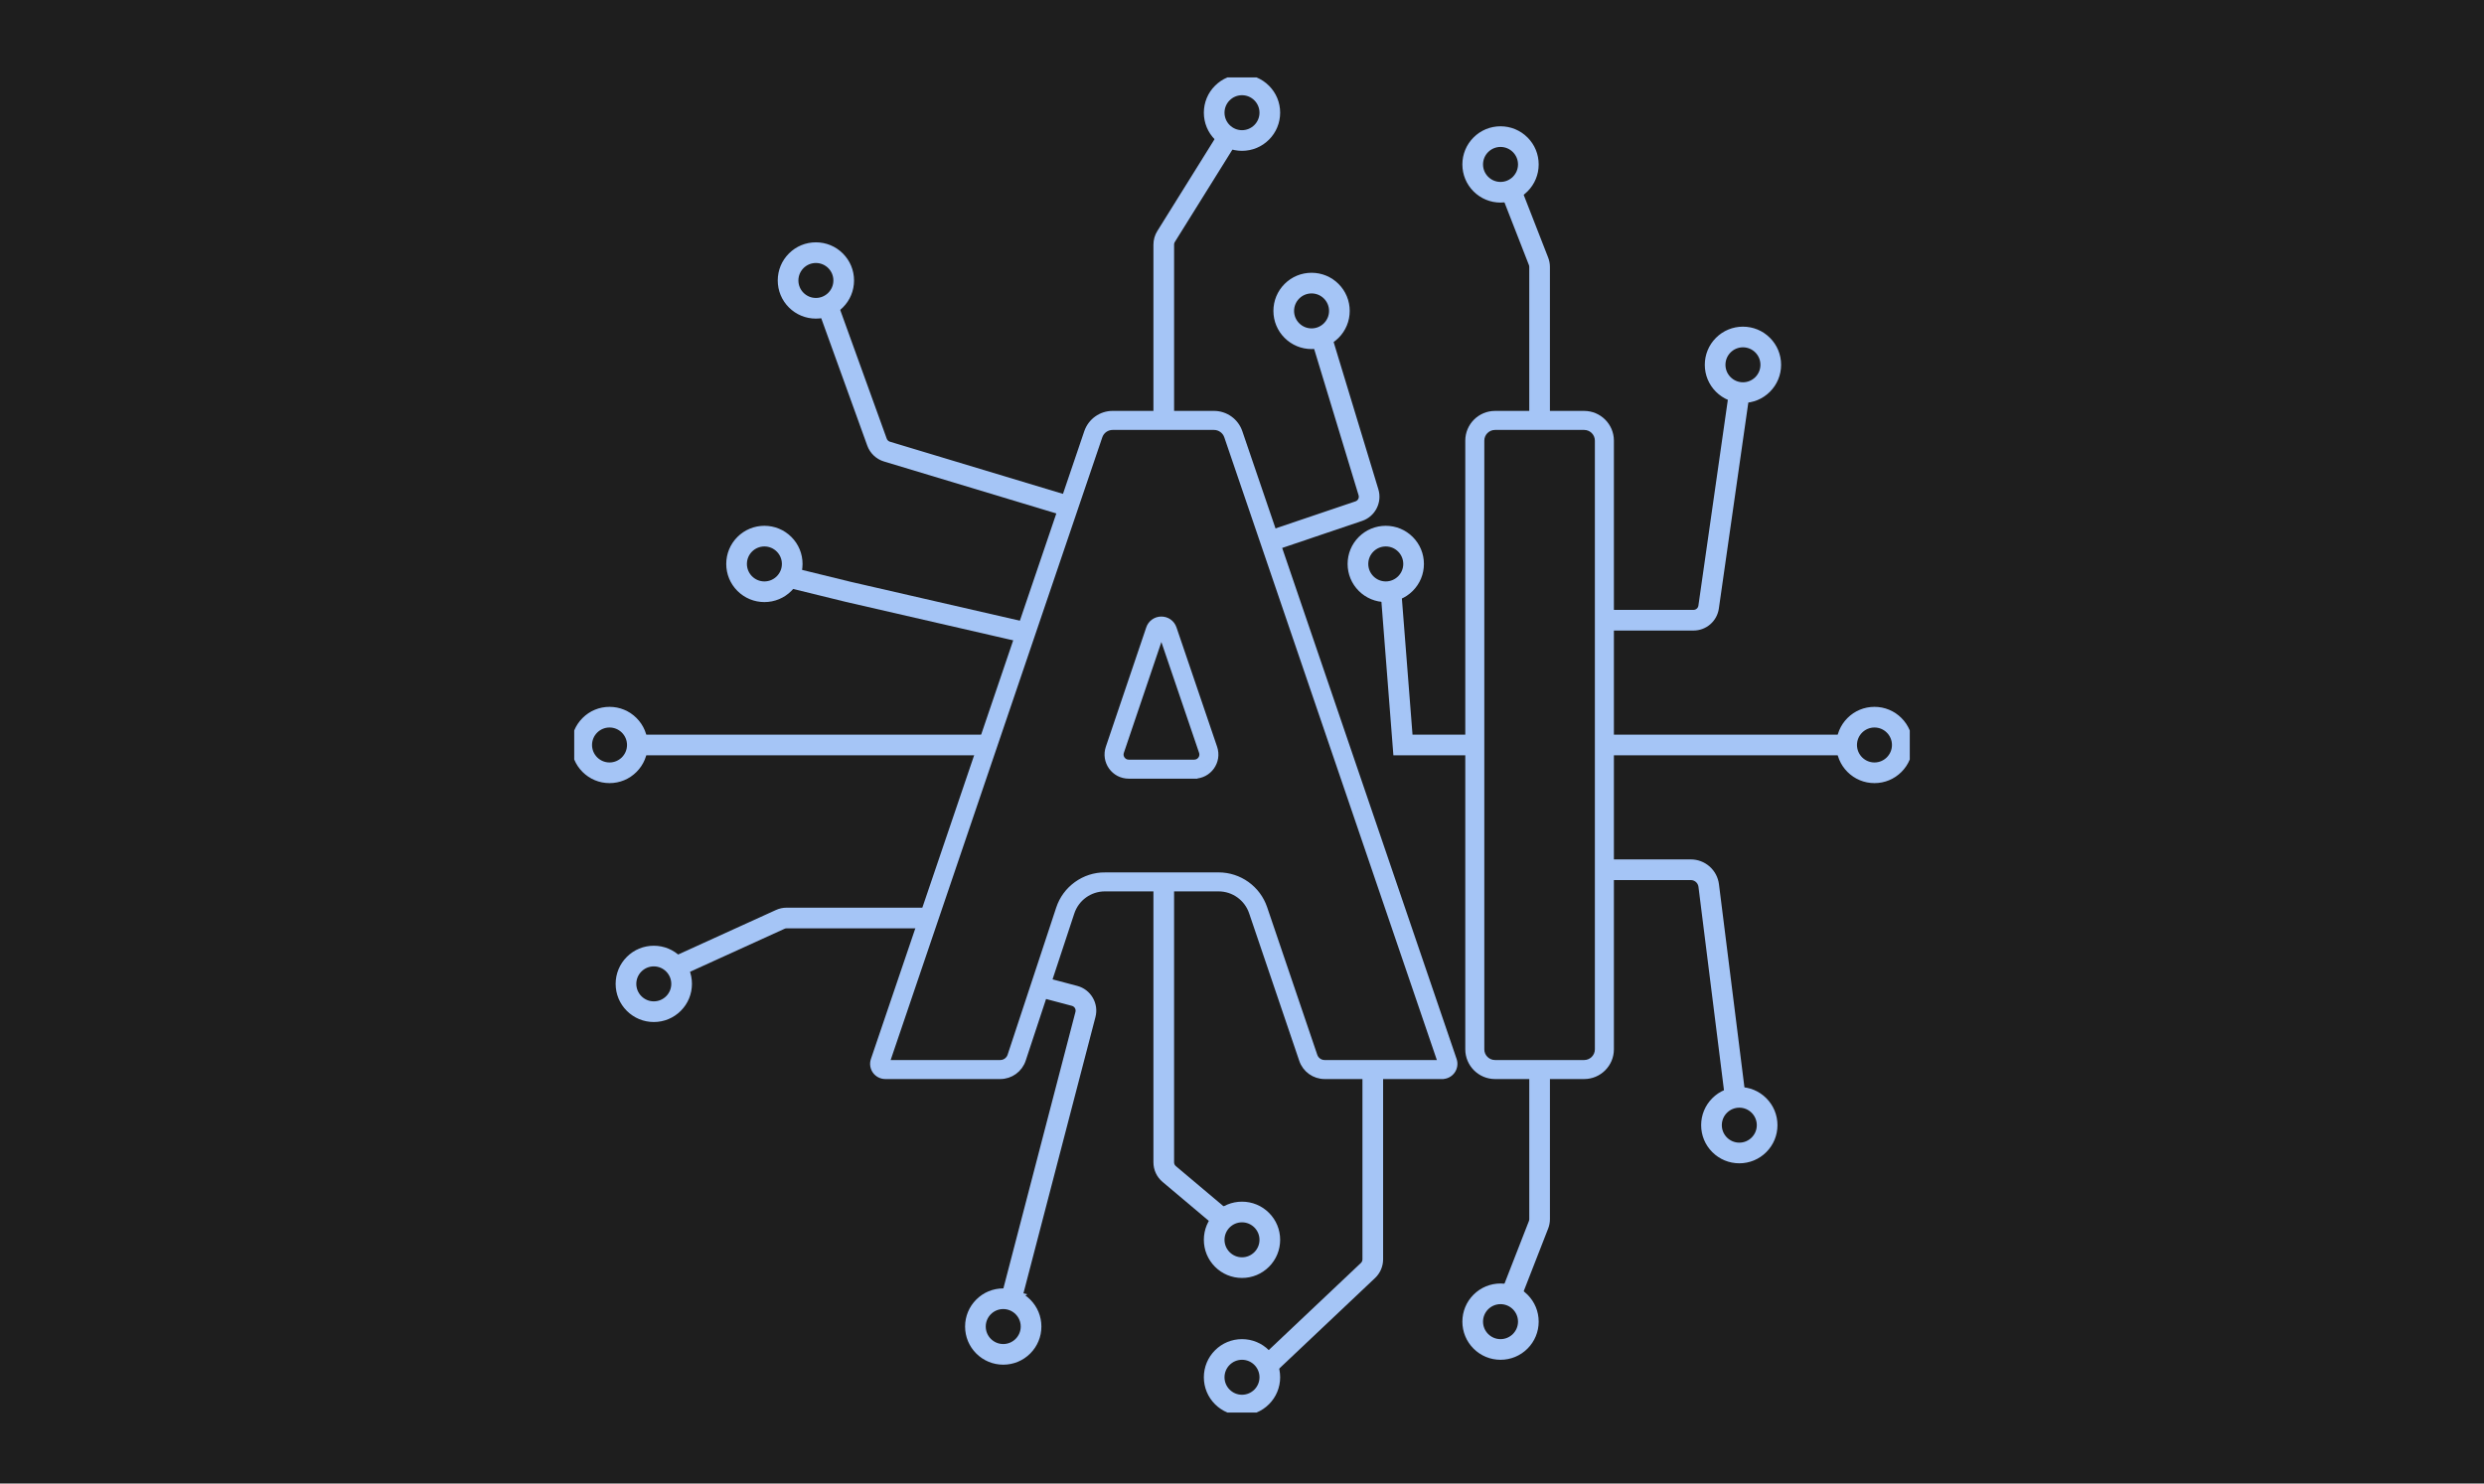 <svg xmlns="http://www.w3.org/2000/svg" fill="none" viewBox="0 0 385 230" height="230" width="385">
<rect fill="#1E1E1E" height="230" width="385"></rect>
<g clip-path="url(#clip0_148_1108)">
<path fill="#A5C5F6" d="M223.538 166.793H205.309C203.743 166.793 202.352 165.796 201.848 164.313L194.078 141.432C193.32 139.2 191.227 137.699 188.87 137.699H171.255C168.877 137.699 166.778 139.217 166.032 141.475L158.501 164.283C158.006 165.783 156.611 166.792 155.03 166.792H137.21C136.615 166.792 136.052 166.503 135.706 166.019C135.359 165.535 135.266 164.909 135.458 164.346L168.528 67.013C169.099 65.333 170.674 64.204 172.448 64.204H188.157C189.929 64.204 191.503 65.33 192.075 67.007L225.291 164.342C225.483 164.906 225.392 165.531 225.045 166.016C224.698 166.501 224.136 166.79 223.541 166.79L223.538 166.793ZM171.254 135.752H188.868C192.061 135.752 194.896 137.784 195.922 140.806L203.692 163.688C203.928 164.38 204.577 164.845 205.308 164.845H223.399L190.229 67.639C189.926 66.752 189.092 66.156 188.155 66.156H172.445C171.507 66.156 170.673 66.754 170.372 67.642L137.346 164.844H155.028C155.766 164.844 156.416 164.373 156.648 163.672L164.178 140.865C164.673 139.368 165.61 138.087 166.888 137.163C168.166 136.239 169.675 135.75 171.253 135.75L171.254 135.752ZM185.1 120.223H174.938C174.409 120.223 173.884 120.093 173.421 119.849C172.982 119.615 172.595 119.278 172.304 118.87C172.012 118.464 171.815 117.989 171.736 117.497C171.651 116.981 171.697 116.442 171.867 115.94L178.099 97.526L178.118 97.469C178.252 97.043 178.513 96.688 178.869 96.441C179.194 96.215 179.581 96.093 179.984 96.089C180.387 96.085 180.774 96.199 181.104 96.419C181.465 96.659 181.731 97.009 181.874 97.431C181.904 97.52 181.934 97.61 181.965 97.699L188.169 115.936C188.34 116.438 188.386 116.977 188.303 117.494C188.223 117.985 188.027 118.46 187.736 118.868C187.444 119.276 187.057 119.614 186.618 119.847C186.155 120.093 185.63 120.222 185.1 120.222V120.223ZM179.983 98.041C179.983 98.041 179.979 98.05 179.976 98.058L179.949 98.143L173.713 116.566C173.578 116.966 173.642 117.392 173.888 117.735C174.134 118.078 174.517 118.275 174.938 118.275H185.1C185.523 118.275 185.906 118.078 186.152 117.735C186.398 117.392 186.461 116.966 186.325 116.565L180.121 98.329C180.091 98.238 180.059 98.147 180.028 98.057C180.026 98.05 180.024 98.044 180.023 98.041C180.012 98.038 179.993 98.038 179.984 98.041H179.983Z"></path>
<path stroke-miterlimit="10" stroke="#A5C5F6" d="M170.372 67.642C170.673 66.754 171.507 66.156 172.445 66.156H188.155C189.092 66.156 189.926 66.752 190.229 67.639L223.399 164.845H205.308C204.577 164.845 203.928 164.38 203.692 163.688L195.922 140.806C194.896 137.784 192.061 135.752 188.868 135.752H171.254L171.253 135.75C169.675 135.75 168.166 136.239 166.888 137.163C165.61 138.087 164.673 139.368 164.178 140.865L156.648 163.672C156.416 164.373 155.766 164.844 155.028 164.844H137.346L170.372 67.642ZM170.372 67.642L169.449 67.328M223.538 166.793H205.309C203.743 166.793 202.352 165.796 201.848 164.313L194.078 141.432C193.32 139.2 191.227 137.699 188.87 137.699H171.255C168.877 137.699 166.778 139.217 166.032 141.475L158.501 164.283C158.006 165.783 156.611 166.792 155.03 166.792H137.21C136.615 166.792 136.052 166.503 135.706 166.019C135.359 165.535 135.266 164.909 135.458 164.346L168.528 67.013C169.099 65.333 170.674 64.204 172.448 64.204H188.157C189.929 64.204 191.503 65.33 192.075 67.007L225.291 164.342C225.483 164.906 225.392 165.531 225.045 166.016C224.698 166.501 224.136 166.79 223.541 166.79L223.538 166.793ZM185.1 120.223H174.938C174.409 120.223 173.884 120.093 173.421 119.849C172.982 119.615 172.595 119.278 172.304 118.87C172.012 118.464 171.815 117.989 171.736 117.497C171.651 116.981 171.697 116.442 171.867 115.94L178.099 97.526L178.118 97.469C178.252 97.043 178.513 96.688 178.869 96.441C179.194 96.215 179.581 96.093 179.984 96.089C180.387 96.085 180.774 96.199 181.104 96.419C181.465 96.659 181.731 97.009 181.874 97.431C181.904 97.52 181.934 97.61 181.965 97.699L188.169 115.936C188.34 116.438 188.386 116.977 188.303 117.494C188.223 117.985 188.027 118.46 187.736 118.868C187.444 119.276 187.057 119.614 186.618 119.847C186.155 120.093 185.63 120.222 185.1 120.222V120.223ZM179.983 98.041C179.983 98.041 179.979 98.05 179.976 98.058L179.949 98.143L173.713 116.566C173.578 116.966 173.642 117.392 173.888 117.735C174.134 118.078 174.517 118.275 174.938 118.275H185.1C185.523 118.275 185.906 118.078 186.152 117.735C186.398 117.392 186.461 116.966 186.325 116.565L180.121 98.329C180.091 98.238 180.059 98.147 180.028 98.057C180.026 98.05 180.024 98.044 180.023 98.041C180.012 98.038 179.993 98.038 179.984 98.041H179.983Z"></path>
<path stroke-miterlimit="10" stroke="#A5C5F6" fill="#A5C5F6" d="M245.534 166.793H231.714C229.45 166.793 227.607 164.95 227.607 162.686V68.314C227.607 66.05 229.45 64.207 231.714 64.207H245.534C247.798 64.207 249.641 66.05 249.641 68.314V162.686C249.641 164.95 247.798 166.793 245.534 166.793ZM231.714 66.156C230.524 66.156 229.556 67.124 229.556 68.314V162.686C229.556 163.876 230.524 164.844 231.714 164.844H245.534C246.724 164.844 247.692 163.876 247.692 162.686V68.314C247.692 67.124 246.724 66.156 245.534 66.156H231.714Z"></path>
<path stroke-miterlimit="10" stroke="#A5C5F6" fill="#A5C5F6" d="M286.67 114.399H248.667V116.601H286.67V114.399Z"></path>
<path stroke-miterlimit="10" stroke="#A5C5F6" fill="#A5C5F6" d="M290.528 120.913C289.082 120.913 287.722 120.35 286.7 119.328C285.677 118.306 285.115 116.947 285.115 115.5C285.115 114.053 285.678 112.694 286.7 111.672C287.722 110.649 289.081 110.087 290.528 110.087C291.975 110.087 293.334 110.65 294.356 111.672C295.379 112.694 295.941 114.053 295.941 115.5C295.941 116.947 295.378 118.306 294.356 119.328C293.334 120.351 291.975 120.913 290.528 120.913ZM290.528 112.289C288.757 112.289 287.317 113.73 287.317 115.5C287.317 117.27 288.758 118.711 290.528 118.711C292.298 118.711 293.739 117.27 293.739 115.5C293.739 113.73 292.298 112.289 290.528 112.289Z"></path>
<path stroke-miterlimit="10" stroke="#A5C5F6" fill="#A5C5F6" d="M94.472 120.913C93.026 120.913 91.666 120.35 90.644 119.328C89.621 118.306 89.059 116.947 89.059 115.5C89.059 114.053 89.622 112.694 90.644 111.672C91.666 110.649 93.025 110.087 94.472 110.087C95.919 110.087 97.278 110.65 98.3 111.672C99.323 112.694 99.885 114.053 99.885 115.5C99.885 116.947 99.322 118.306 98.3 119.328C97.278 120.351 95.919 120.913 94.472 120.913ZM94.472 112.289C92.701 112.289 91.261 113.73 91.261 115.5C91.261 117.27 92.702 118.711 94.472 118.711C96.242 118.711 97.683 117.27 97.683 115.5C97.683 113.73 96.242 112.289 94.472 112.289Z"></path>
<path stroke-miterlimit="10" stroke="#A5C5F6" fill="#A5C5F6" d="M118.476 92.845C117.03 92.845 115.67 92.281 114.647 91.26C113.624 90.237 113.062 88.878 113.062 87.431C113.062 85.985 113.626 84.626 114.647 83.603C115.67 82.58 117.029 82.018 118.476 82.018C119.922 82.018 121.281 82.582 122.304 83.603C123.327 84.626 123.889 85.985 123.889 87.431C123.889 88.878 123.325 90.237 122.304 91.26C121.281 92.282 119.922 92.845 118.476 92.845ZM118.476 84.22C116.705 84.22 115.265 85.661 115.265 87.431C115.265 89.201 116.705 90.642 118.476 90.642C120.246 90.642 121.687 89.201 121.687 87.431C121.687 85.661 120.246 84.22 118.476 84.22Z"></path>
<path stroke-miterlimit="10" stroke="#A5C5F6" fill="#A5C5F6" d="M126.457 48.897C125.011 48.897 123.651 48.333 122.628 47.312C121.606 46.29 121.043 44.93 121.043 43.483C121.043 42.037 121.607 40.678 122.628 39.655C123.65 38.632 125.01 38.07 126.457 38.07C127.904 38.07 129.262 38.633 130.285 39.655C131.308 40.678 131.87 42.037 131.87 43.483C131.87 44.93 131.307 46.289 130.285 47.312C129.262 48.334 127.904 48.897 126.457 48.897ZM126.457 40.272C124.687 40.272 123.246 41.713 123.246 43.483C123.246 45.254 124.687 46.694 126.457 46.694C128.227 46.694 129.668 45.254 129.668 43.483C129.668 41.713 128.227 40.272 126.457 40.272Z"></path>
<path stroke-miterlimit="10" stroke="#A5C5F6" fill="#A5C5F6" d="M101.333 157.951C99.888 157.951 98.528 157.387 97.505 156.366C96.482 155.343 95.92 153.984 95.92 152.537C95.92 151.091 96.483 149.732 97.505 148.709C98.528 147.686 99.886 147.124 101.333 147.124C102.78 147.124 104.139 147.688 105.162 148.709C106.184 149.732 106.747 151.091 106.747 152.537C106.747 153.984 106.183 155.343 105.162 156.366C104.139 157.389 102.78 157.951 101.333 157.951ZM101.333 149.326C99.562 149.326 98.122 150.767 98.122 152.537C98.122 154.308 99.563 155.748 101.333 155.748C103.103 155.748 104.544 154.308 104.544 152.537C104.544 150.767 103.103 149.326 101.333 149.326Z"></path>
<path stroke-miterlimit="10" stroke="#A5C5F6" fill="#A5C5F6" d="M192.5 218.941C191.054 218.941 189.694 218.378 188.672 217.356C187.649 216.334 187.087 214.975 187.087 213.528C187.087 212.081 187.65 210.722 188.672 209.7C189.694 208.677 191.053 208.115 192.5 208.115C193.947 208.115 195.306 208.678 196.328 209.7C197.351 210.722 197.913 212.081 197.913 213.528C197.913 214.975 197.35 216.334 196.328 217.356C195.306 218.379 193.947 218.941 192.5 218.941ZM192.5 210.317C190.73 210.317 189.289 211.758 189.289 213.528C189.289 215.298 190.73 216.739 192.5 216.739C194.27 216.739 195.711 215.298 195.711 213.528C195.711 211.758 194.27 210.317 192.5 210.317Z"></path>
<path stroke-miterlimit="10" stroke="#A5C5F6" fill="#A5C5F6" d="M155.494 211.077C154.049 211.077 152.689 210.514 151.666 209.492C150.643 208.47 150.081 207.111 150.081 205.664C150.081 204.217 150.644 202.858 151.666 201.836C152.689 200.813 154.047 200.251 155.494 200.251C156.941 200.251 158.3 200.814 159.323 201.836C160.345 202.858 160.908 204.217 160.908 205.664C160.908 207.111 160.344 208.47 159.323 209.492C158.3 210.515 156.941 211.077 155.494 211.077ZM155.494 202.453C153.724 202.453 152.283 203.894 152.283 205.664C152.283 207.434 153.724 208.875 155.494 208.875C157.264 208.875 158.705 207.434 158.705 205.664C158.705 203.894 157.264 202.453 155.494 202.453Z"></path>
<path stroke-miterlimit="10" stroke="#A5C5F6" fill="#A5C5F6" d="M192.5 197.631C191.054 197.631 189.694 197.068 188.672 196.046C187.649 195.023 187.087 193.664 187.087 192.218C187.087 190.771 187.65 189.412 188.672 188.389C189.694 187.367 191.053 186.804 192.5 186.804C193.947 186.804 195.306 187.368 196.328 188.389C197.351 189.412 197.913 190.771 197.913 192.218C197.913 193.664 197.35 195.023 196.328 196.046C195.306 197.069 193.947 197.631 192.5 197.631ZM192.5 189.007C190.73 189.007 189.289 190.448 189.289 192.218C189.289 193.988 190.73 195.429 192.5 195.429C194.27 195.429 195.711 193.988 195.711 192.218C195.711 190.448 194.27 189.007 192.5 189.007Z"></path>
<path stroke-miterlimit="10" stroke="#A5C5F6" fill="#A5C5F6" d="M192.5 22.885C191.054 22.885 189.694 22.322 188.672 21.3C187.649 20.278 187.087 18.919 187.087 17.472C187.087 16.025 187.65 14.666 188.672 13.644C189.694 12.621 191.053 12.059 192.5 12.059C193.947 12.059 195.306 12.622 196.328 13.644C197.351 14.666 197.913 16.025 197.913 17.472C197.913 18.919 197.35 20.278 196.328 21.3C195.306 22.323 193.947 22.885 192.5 22.885ZM192.5 14.261C190.73 14.261 189.289 15.702 189.289 17.472C189.289 19.242 190.73 20.683 192.5 20.683C194.27 20.683 195.711 19.242 195.711 17.472C195.711 15.702 194.27 14.261 192.5 14.261Z"></path>
<path stroke-miterlimit="10" stroke="#A5C5F6" fill="#A5C5F6" d="M203.282 53.617C201.837 53.617 200.477 53.053 199.454 52.032C198.431 51.009 197.869 49.65 197.869 48.203C197.869 46.757 198.432 45.398 199.454 44.375C200.475 43.352 201.836 42.79 203.282 42.79C204.729 42.79 206.088 43.353 207.111 44.375C208.133 45.397 208.696 46.757 208.696 48.203C208.696 49.65 208.132 51.009 207.111 52.032C206.088 53.054 204.729 53.617 203.282 53.617ZM203.282 44.992C201.512 44.992 200.071 46.433 200.071 48.203C200.071 49.973 201.512 51.414 203.282 51.414C205.052 51.414 206.493 49.973 206.493 48.203C206.493 46.433 205.052 44.992 203.282 44.992Z"></path>
<path stroke-miterlimit="10" stroke="#A5C5F6" fill="#A5C5F6" d="M214.783 92.845C213.337 92.845 211.977 92.281 210.954 91.26C209.932 90.237 209.369 88.878 209.369 87.431C209.369 85.985 209.933 84.626 210.954 83.603C211.976 82.58 213.336 82.018 214.783 82.018C216.229 82.018 217.588 82.582 218.611 83.603C219.634 84.626 220.196 85.985 220.196 87.431C220.196 88.878 219.633 90.237 218.611 91.26C217.588 92.282 216.229 92.845 214.783 92.845ZM214.783 84.22C213.013 84.22 211.572 85.661 211.572 87.431C211.572 89.201 213.013 90.642 214.783 90.642C216.553 90.642 217.994 89.201 217.994 87.431C217.994 85.661 216.553 84.22 214.783 84.22Z"></path>
<path stroke-miterlimit="10" stroke="#A5C5F6" fill="#A5C5F6" d="M153.083 114.399H98.33V116.601H153.083V114.399Z"></path>
<path stroke-miterlimit="10" stroke="#A5C5F6" fill="#A5C5F6" d="M181.475 65.181H179.273V37.919C179.273 37.27 179.454 36.636 179.798 36.086L189.071 21.202L190.941 22.366L181.667 37.25C181.542 37.452 181.476 37.682 181.476 37.919V65.181H181.475Z"></path>
<path stroke-miterlimit="10" stroke="#A5C5F6" fill="#A5C5F6" d="M197.569 212.156L196.057 210.556L211.272 196.171C211.524 195.934 211.668 195.599 211.668 195.252V165.818H213.87V195.252C213.87 196.201 213.474 197.119 212.785 197.772L197.57 212.156H197.569Z"></path>
<path stroke-miterlimit="10" stroke="#A5C5F6" fill="#A5C5F6" d="M189.349 190.307L180.505 182.855C179.722 182.195 179.272 181.228 179.272 180.204V136.727H181.474V180.204C181.474 180.578 181.638 180.931 181.924 181.172L190.767 188.624L189.349 190.308V190.307Z"></path>
<path stroke-miterlimit="10" stroke="#A5C5F6" fill="#A5C5F6" d="M158.018 200.869L155.887 200.314L167.171 157.003C167.347 156.331 166.943 155.64 166.271 155.461L160.925 154.046L161.489 151.918L166.834 153.333C167.727 153.57 168.475 154.139 168.94 154.937C169.407 155.734 169.534 156.666 169.301 157.56L158.016 200.87L158.018 200.869Z"></path>
<path stroke-miterlimit="10" stroke="#A5C5F6" fill="#A5C5F6" d="M232.569 210.317C231.124 210.317 229.764 209.754 228.741 208.732C227.718 207.709 227.156 206.35 227.156 204.904C227.156 203.457 227.719 202.098 228.741 201.075C229.764 200.053 231.122 199.49 232.569 199.49C234.016 199.49 235.375 200.054 236.398 201.075C237.42 202.098 237.983 203.457 237.983 204.904C237.983 206.35 237.419 207.709 236.398 208.732C235.375 209.755 234.016 210.317 232.569 210.317ZM232.569 201.693C230.798 201.693 229.358 203.134 229.358 204.904C229.358 206.674 230.799 208.115 232.569 208.115C234.339 208.115 235.78 206.674 235.78 204.904C235.78 203.134 234.339 201.693 232.569 201.693Z"></path>
<path stroke-miterlimit="10" stroke="#A5C5F6" fill="#A5C5F6" d="M235.31 200.991L233.259 200.191L237.438 189.479C237.495 189.331 237.525 189.177 237.525 189.02V165.818H239.727V189.02C239.727 189.452 239.647 189.876 239.49 190.28L235.312 200.992L235.31 200.991Z"></path>
<path stroke-miterlimit="10" stroke="#A5C5F6" fill="#A5C5F6" d="M232.569 30.907C231.124 30.907 229.764 30.343 228.741 29.322C227.718 28.299 227.156 26.94 227.156 25.493C227.156 24.046 227.719 22.687 228.741 21.665C229.762 20.642 231.122 20.08 232.569 20.08C234.016 20.08 235.375 20.643 236.398 21.665C237.42 22.686 237.983 24.046 237.983 25.493C237.983 26.94 237.419 28.299 236.398 29.322C235.375 30.344 234.016 30.907 232.569 30.907ZM232.569 22.282C230.798 22.282 229.358 23.723 229.358 25.493C229.358 27.263 230.799 28.704 232.569 28.704C234.339 28.704 235.78 27.263 235.78 25.493C235.78 23.723 234.339 22.282 232.569 22.282Z"></path>
<path stroke-miterlimit="10" stroke="#A5C5F6" fill="#A5C5F6" d="M239.726 64.577H237.523V41.376C237.523 41.218 237.494 41.063 237.437 40.917L233.258 30.205L235.309 29.405L239.488 40.117C239.645 40.52 239.725 40.944 239.725 41.377V64.578L239.726 64.577Z"></path>
<path stroke-miterlimit="10" stroke="#A5C5F6" fill="#A5C5F6" d="M270.143 61.971C268.698 61.971 267.337 61.407 266.315 60.386C265.292 59.363 264.73 58.004 264.73 56.557C264.73 55.11 265.293 53.751 266.315 52.729C267.337 51.706 268.696 51.144 270.143 51.144C271.59 51.144 272.949 51.707 273.972 52.729C274.994 53.751 275.557 55.11 275.557 56.557C275.557 58.004 274.993 59.363 273.972 60.386C272.949 61.408 271.59 61.971 270.143 61.971ZM270.143 53.346C268.373 53.346 266.932 54.787 266.932 56.557C266.932 58.327 268.373 59.768 270.143 59.768C271.913 59.768 273.354 58.327 273.354 56.557C273.354 54.787 271.913 53.346 270.143 53.346Z"></path>
<path stroke-miterlimit="10" stroke="#A5C5F6" fill="#A5C5F6" d="M262.479 97.259H248.668V95.057H262.479C263.105 95.057 263.643 94.59 263.732 93.971L268.489 60.714L270.669 61.025L265.912 94.282C265.793 95.108 265.381 95.864 264.751 96.411C264.121 96.958 263.313 97.259 262.479 97.259Z"></path>
<path stroke-miterlimit="10" stroke="#A5C5F6" fill="#A5C5F6" d="M269.579 179.856C268.133 179.856 266.773 179.293 265.75 178.271C264.727 177.249 264.165 175.89 264.165 174.443C264.165 172.996 264.729 171.637 265.75 170.614C266.773 169.592 268.132 169.029 269.579 169.029C271.025 169.029 272.384 169.593 273.407 170.614C274.43 171.637 274.992 172.996 274.992 174.443C274.992 175.89 274.428 177.249 273.407 178.271C272.384 179.294 271.025 179.856 269.579 179.856ZM269.579 171.232C267.808 171.232 266.368 172.673 266.368 174.443C266.368 176.213 267.808 177.654 269.579 177.654C271.349 177.654 272.79 176.213 272.79 174.443C272.79 172.673 271.349 171.232 269.579 171.232Z"></path>
<path stroke-miterlimit="10" stroke="#A5C5F6" fill="#A5C5F6" d="M267.862 170.268L263.745 137.427C263.639 136.581 262.916 135.943 262.065 135.943H248.667V133.741H262.065C263.015 133.741 263.93 134.087 264.642 134.716C265.354 135.345 265.811 136.209 265.929 137.152L270.047 169.994L267.862 170.268Z"></path>
<path stroke-miterlimit="10" stroke="#A5C5F6" fill="#A5C5F6" d="M228.257 116.601H216.427L214.477 91.585L216.672 91.414L218.465 114.399H228.257V116.601Z"></path>
<path stroke-miterlimit="10" stroke="#A5C5F6" fill="#A5C5F6" d="M197.165 84.955L196.46 82.868L210.243 78.205C210.895 77.985 211.248 77.297 211.048 76.639L203.737 52.564L205.844 51.924L213.155 75.999C213.419 76.866 213.336 77.787 212.921 78.591C212.508 79.397 211.807 80.001 210.948 80.29L197.165 84.954V84.955Z"></path>
<path stroke-miterlimit="10" stroke="#A5C5F6" fill="#A5C5F6" d="M106.101 150.5L105.189 148.496L120.481 141.536C120.936 141.33 121.418 141.224 121.917 141.224H143.231V143.427H121.917C121.736 143.427 121.559 143.466 121.394 143.54L106.101 150.5Z"></path>
<path stroke-miterlimit="10" stroke="#A5C5F6" fill="#A5C5F6" d="M158.576 99.12L131.158 92.816L131.15 92.813L122.525 90.698L123.05 88.559L131.666 90.673L159.07 96.974L158.576 99.12Z"></path>
<path stroke-miterlimit="10" stroke="#A5C5F6" fill="#A5C5F6" d="M165.332 79.567L137.154 71.069C136.11 70.754 135.264 69.954 134.894 68.928L127.542 48.577L129.613 47.828L136.965 68.179C137.1 68.554 137.409 68.846 137.79 68.961L165.968 77.459L165.332 79.567Z"></path>
</g>
<defs>
<clipPath id="clip0_148_1108">
<rect transform="translate(89 12)" fill="white" height="207" width="207"></rect>
</clipPath>
</defs>
</svg>
